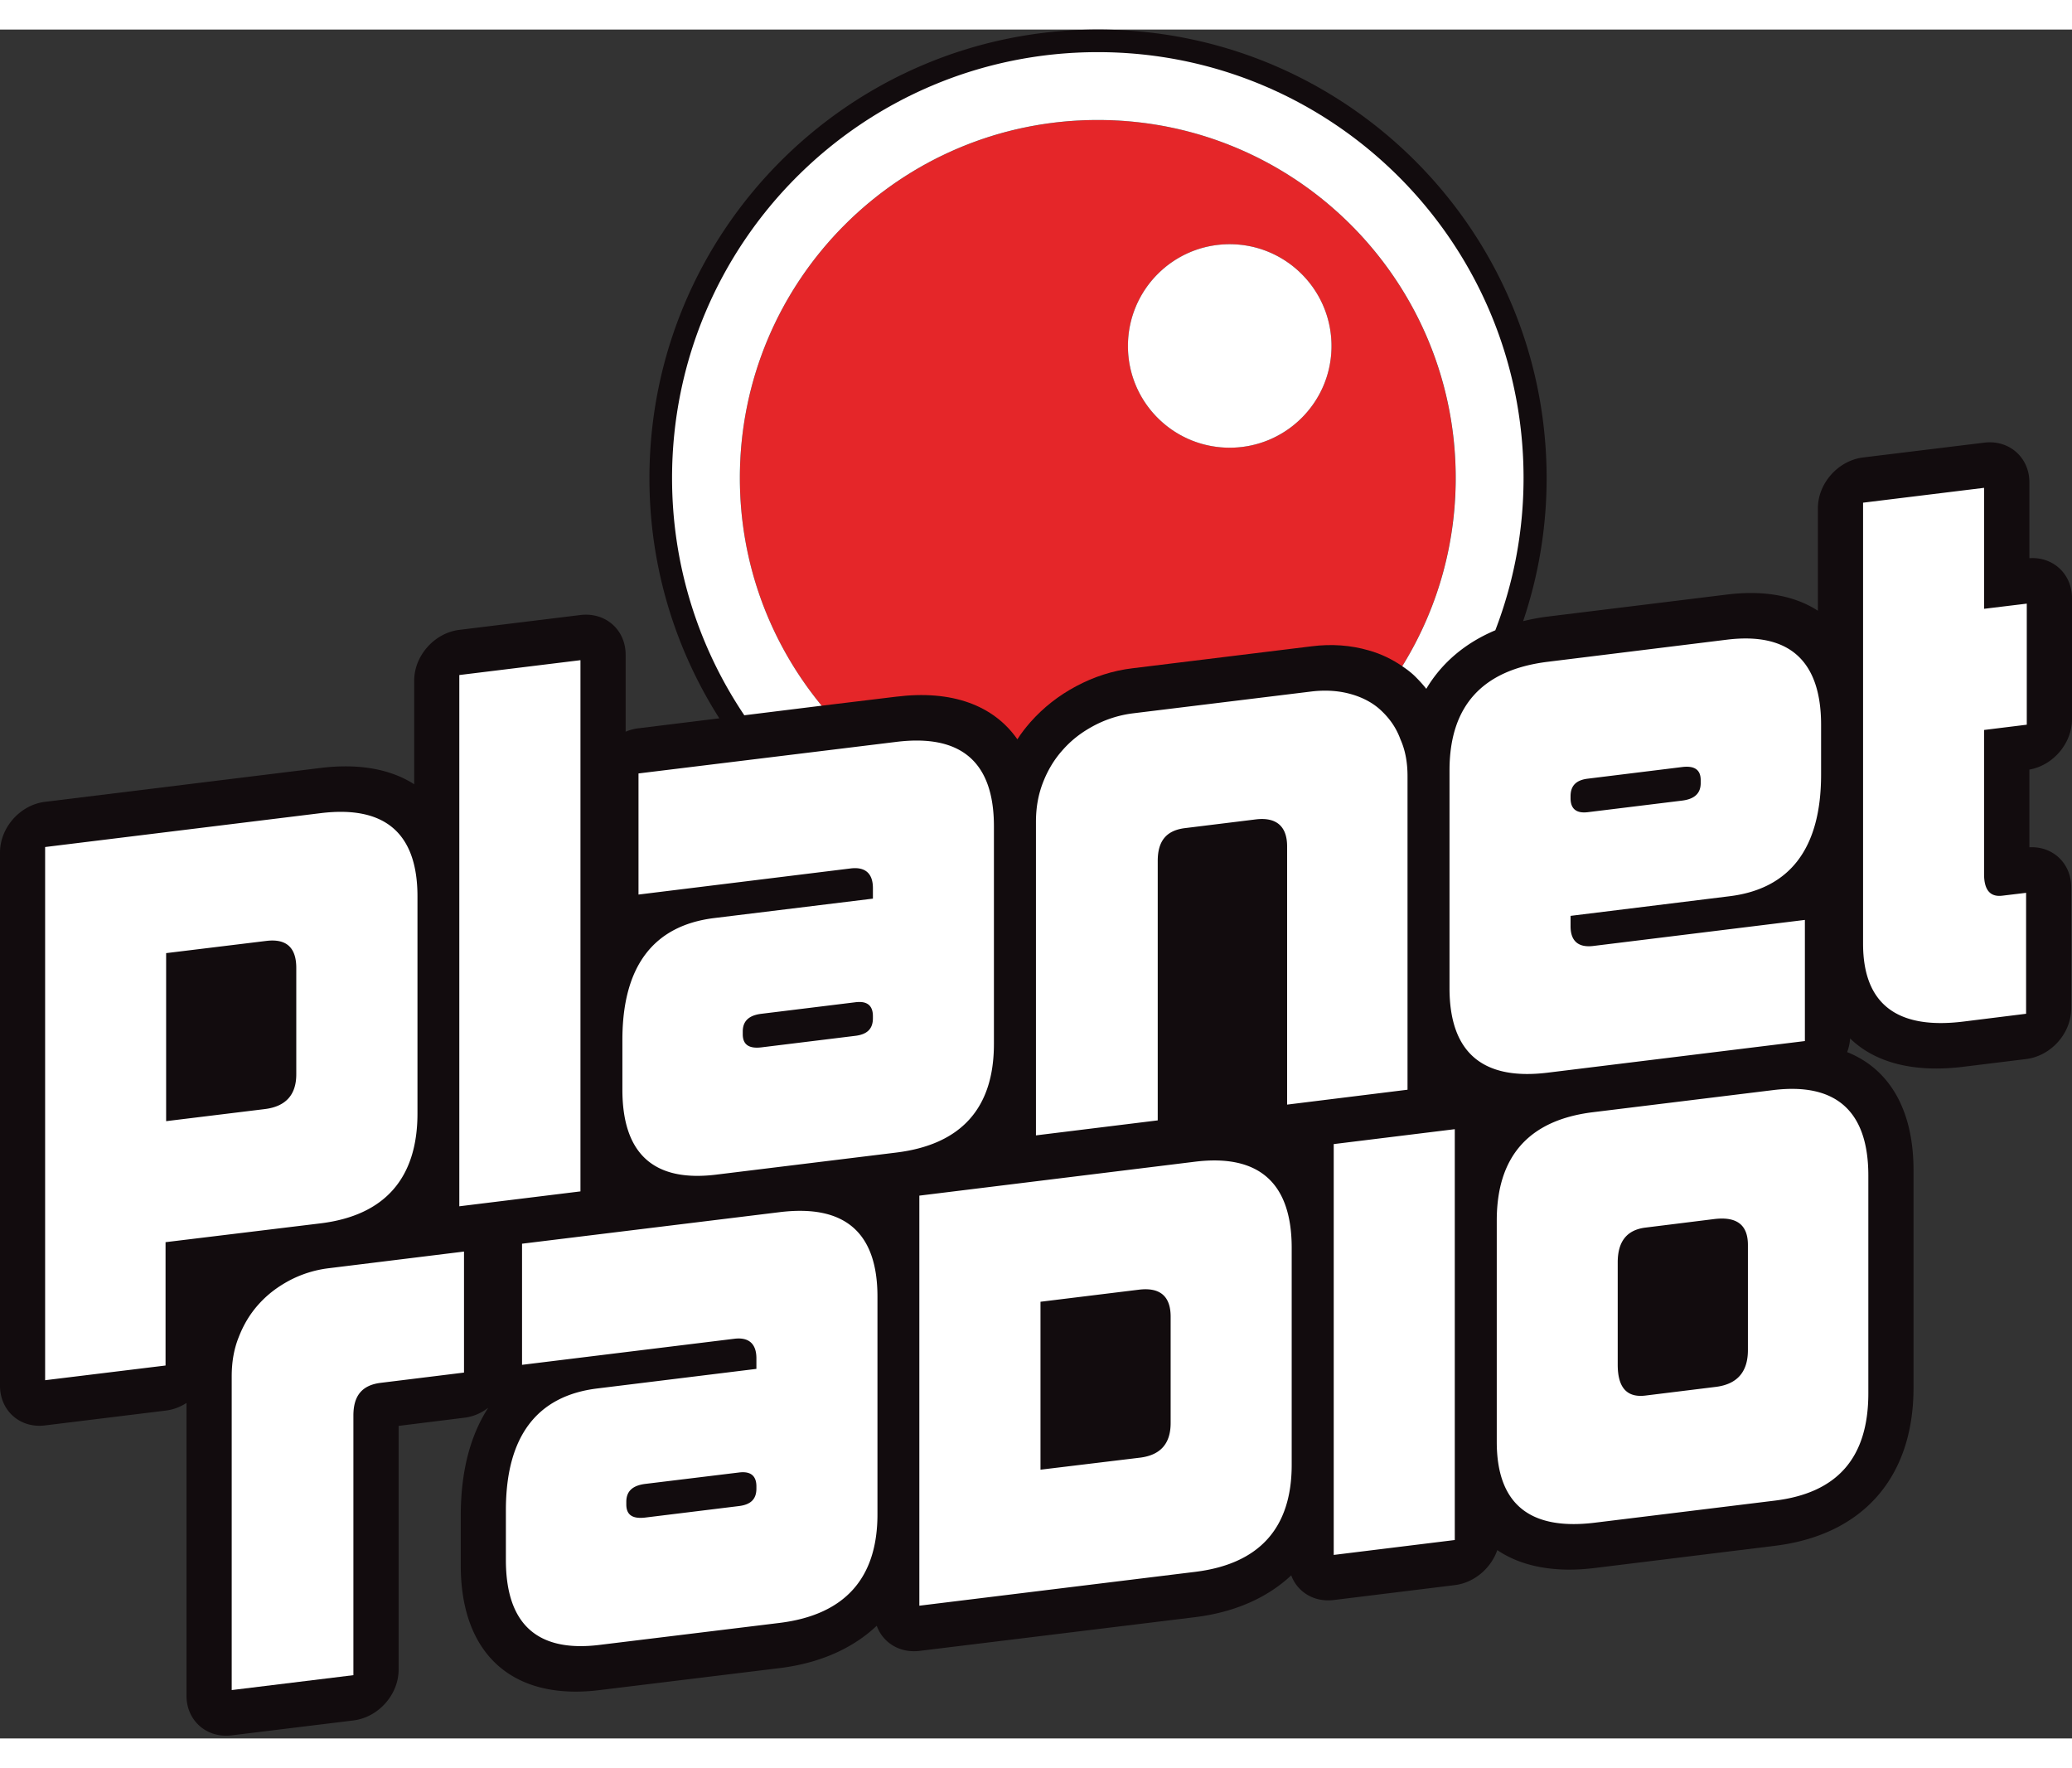 <?xml version="1.0" encoding="UTF-8"?> <svg xmlns="http://www.w3.org/2000/svg" height="2133" viewBox="19.918 28.037 710.812 586.185" width="2500"><rect x="19.918" y="28.037" width="710.812" height="586.185" fill="#333333" stroke="none"/><path d="m730.73 264.564v-41.479c0-8.279-6.454-14.269-14.617-13.721v-26.016c0-8.562-6.984-14.684-15.53-13.605l-41.527 5.077c-8.594 1.079-15.497 8.876-15.497 17.438v35.141c-7.881-5.126-18.417-7.117-31.058-5.574l-61.705 7.582c-2.953.365-5.657.913-8.362 1.56a152.822 152.822 0 0 0 8.063-49.044c0-84.999-68.903-153.886-153.87-153.886-84.998 0-153.918 68.888-153.918 153.886 0 30.295 8.827 58.551 23.975 82.376l-27.724 3.418c-1.51.166-3.004.581-4.414 1.162v-26.398c0-8.577-6.919-14.65-15.497-13.621l-41.562 5.093c-8.527 1.046-15.479 8.861-15.479 17.405v35.556c-8.064-5.177-18.899-7.201-32.006-5.608l-94.604 11.631c-8.561 1.028-15.48 8.826-15.48 17.42v182.881c0 8.595 6.919 14.699 15.48 13.604l41.313-5.076c2.604-.3 5.01-1.229 7.184-2.624v100.414c0 8.559 6.919 14.666 15.513 13.604l41.745-5.111c8.578-1.062 15.513-8.858 15.513-17.42v-83.622l22.432-2.786c3.053-.333 5.939-1.592 8.328-3.45-5.625 8.66-9.44 20.605-9.44 37.063v17.057c0 30.463 17.818 46.458 47.65 42.741l61.687-7.533c13.821-1.692 25.104-6.735 33.365-14.533 2.091 5.808 7.848 9.423 14.635 8.626l94.621-11.579c13.606-1.693 24.754-6.671 32.935-14.336 2.124 5.741 7.881 9.29 14.584 8.462l41.528-5.111c6.686-.828 12.41-5.772 14.583-12.012 8.281 5.607 19.596 7.831 33.432 6.139l61.688-7.6c30.28-3.682 47.669-23.459 47.669-54.221v-74.664c0-20.604-8.214-34.675-22.78-40.482a15.215 15.215 0 0 0 1.027-4.679c8.529 8.295 21.785 11.813 38.775 9.724l21.601-2.654c8.563-1.063 15.48-8.827 15.48-17.389v-41.554c0-8.196-6.32-14.136-14.352-13.705v-26.646c8.162-1.444 14.616-8.993 14.616-17.321" fill="#120c0e"></path><path d="m301.807 259.967 25.518-3.086c19.113-2.389 33.448 2.921 41.611 14.617 1.327-2.106 2.871-4.048 4.514-5.939 4.463-5.01 9.606-9.042 15.628-12.262 6.155-3.284 12.644-5.375 19.363-6.171l61.421-7.532c6.886-.879 13.457-.382 19.628 1.41 4.23 1.179 8.081 3.085 11.481 5.409 11.631-18.766 18.316-40.898 18.316-64.558 0-67.809-54.934-122.794-122.761-122.794-67.809 0-122.792 54.985-122.792 122.794.001 29.682 10.552 56.875 28.073 78.112m139.966-158.299c19.279 0 34.925 15.646 34.925 34.925 0 19.262-15.646 34.875-34.925 34.875-19.313 0-34.908-15.613-34.908-34.875 0-19.28 15.595-34.925 34.908-34.925" fill="#e52629"></path><path d="m163.135 399.825v-74.42c0-21.835-11.298-31.243-33.133-28.588l-94.604 11.63v182.896l41.313-5.044v-42.308l53.291-6.471c21.835-2.719 33.133-15.397 33.133-37.695m-41.577-13.406c0 7.003-3.584 11.018-10.751 11.913l-33.897 4.148v-57.639l34.378-4.189c6.936-.846 10.271 2.338 10.271 9.266v36.501zm381.221 5.277v-107.521c0-4.547-.695-8.777-2.421-12.644-1.427-3.915-3.602-7.018-6.472-9.754-2.655-2.589-6.255-4.563-10.32-5.725-4.046-1.178-8.628-1.56-13.704-.962l-61.421 7.516a38.844 38.844 0 0 0 -13.457 4.33c-4.048 2.19-7.432 4.745-10.518 8.246-2.887 3.219-5.094 6.885-6.754 11.149-1.658 4.281-2.405 8.694-2.405 13.49v107.538l41.777-5.145v-89.004c0-6.752 2.87-10.452 9.342-11.249l24.256-2.987c6.969-.863 10.786 2.256 10.786 9.226v88.605zm-200.972-131.729c-17.504-21.237-28.072-48.43-28.072-78.113 0-67.809 54.984-122.794 122.792-122.794 67.827 0 122.778 54.985 122.778 122.794 0 23.66-6.703 45.792-18.334 64.558h-.017c1.561 1.045 3.07 2.19 4.348 3.435 1.427 1.409 2.736 2.837 3.914 4.33 5.31-8.943 13.424-15.779 23.678-20.076 6.255-16.259 9.688-33.83 9.688-52.247 0-80.684-65.37-146.072-146.056-146.072-80.634 0-146.054 65.388-146.054 146.072 0 30.114 9.142 58.12 24.788 81.398zm-182.722 197.232c-4.099 2.224-7.482 4.778-10.586 8.263-2.886 3.252-5.043 6.868-6.702 11.149-1.709 4.28-2.389 8.693-2.389 13.504v107.515l41.745-5.111v-89.063c0-6.701 2.886-10.419 9.373-11.214l28.572-3.518v-41.513l-46.59 5.74a38.828 38.828 0 0 0 -13.423 4.248m322.688-285.731c19.279 0 34.925-15.613 34.925-34.875 0-19.28-15.646-34.925-34.925-34.925-19.313 0-34.908 15.646-34.908 34.925 0 19.262 15.595 34.875 34.908 34.875m-222.724 72.887-41.562 5.094v182.233l41.562-5.111zm331.747 141.5 88.3-10.851v-41.554l-72.654 8.942c-5.094.597-7.731-1.724-7.731-6.752v-3.584l54.47-6.72c20.888-2.539 31.475-16.575 31.475-41.744v-17.056c0-22.1-11.066-31.772-32.153-29.234l-61.705 7.615c-22.333 2.772-33.615 15.132-33.615 37.249v74.654c-.002 22.068 11.28 31.756 33.613 29.035m7.914-94.845c0-3.617 1.942-5.558 5.99-6.021l32.171-3.966c4.33-.564 6.486.879 6.486 4.496v.979c0 3.584-2.156 5.524-6.486 6.04l-32.171 3.949c-4.048.514-5.99-1.178-5.99-4.762zm-81.248 260.263 41.528-5.11v-140.929l-41.528 5.111zm150.733-159.445-61.952 7.599c-21.802 2.721-32.852 15.1-32.852 37.166v75.855c0 21.369 11.299 30.495 33.613 27.774l61.688-7.565c21.354-2.588 32.171-14.501 32.171-36.832v-74.662c0-22.066-11.033-31.99-32.668-29.335m-8.644 89.164c0 7.433-3.585 11.712-11.017 12.641l-24.224 2.987c-6.271.729-9.424-2.721-9.424-10.617v-35.077c0-7.198 3.152-11.181 9.606-11.944l23.511-2.92c7.697-.929 11.547 1.958 11.547 8.893v36.037zm-332.228-47.287-88.316 10.817v41.546l72.704-8.926c5.06-.663 7.698 1.658 7.698 6.703v3.614l-54.502 6.705c-20.873 2.521-31.441 16.559-31.441 41.778v17.058c0 22.066 10.817 31.788 32.171 29.133l61.687-7.533c22.332-2.754 33.614-15.229 33.614-37.265v-74.66c-.001-22.101-11.283-31.724-33.615-28.97m-7.914 94.805c0 3.616-1.907 5.507-5.989 6.005l-32.188 3.949c-4.33.498-6.454-.896-6.454-4.513v-.896c0-3.616 2.124-5.574 6.454-6.137l32.188-3.919c4.082-.528 5.989 1.198 5.989 4.781zm435.809-262.022v-41.529l-14.65 1.776v-41.496l-41.512 5.094v151.248c0 20.647 11.548 29.54 34.328 26.753l21.601-2.688v-41.486l-8.145.979c-4.1.513-6.272-1.858-6.272-7.4v-49.442zm-285.275 149.896-94.638 11.647v140.662l94.638-11.612c21.835-2.69 33.102-14.868 33.102-36.702v-74.429c0-22.332-11.267-32.221-33.102-29.566m-8.427 89.628c0 7.002-3.385 10.949-10.32 11.88l-34.328 4.147v-57.605l33.829-4.149c7.218-.861 10.819 2.291 10.819 9.259zm-60.626-129.979v-74.687c0-22.083-11.266-31.723-33.564-28.952l-88.366 10.817v41.546l72.753-8.959c5.043-.631 7.665 1.725 7.665 6.736v3.617l-54.47 6.668c-20.905 2.589-31.474 16.635-31.474 41.82v17.022c0 22.101 10.818 31.79 32.171 29.169l61.72-7.566c22.299-2.72 33.565-15.198 33.565-37.231m-41.512-8.86c0 3.618-1.925 5.542-6.023 6.04l-32.171 3.949c-4.28.53-6.454-.896-6.454-4.479v-.962c0-3.619 2.174-5.576 6.454-6.074l32.171-3.948c4.098-.531 6.023 1.161 6.023 4.778z" fill="#fff"></path></svg> 